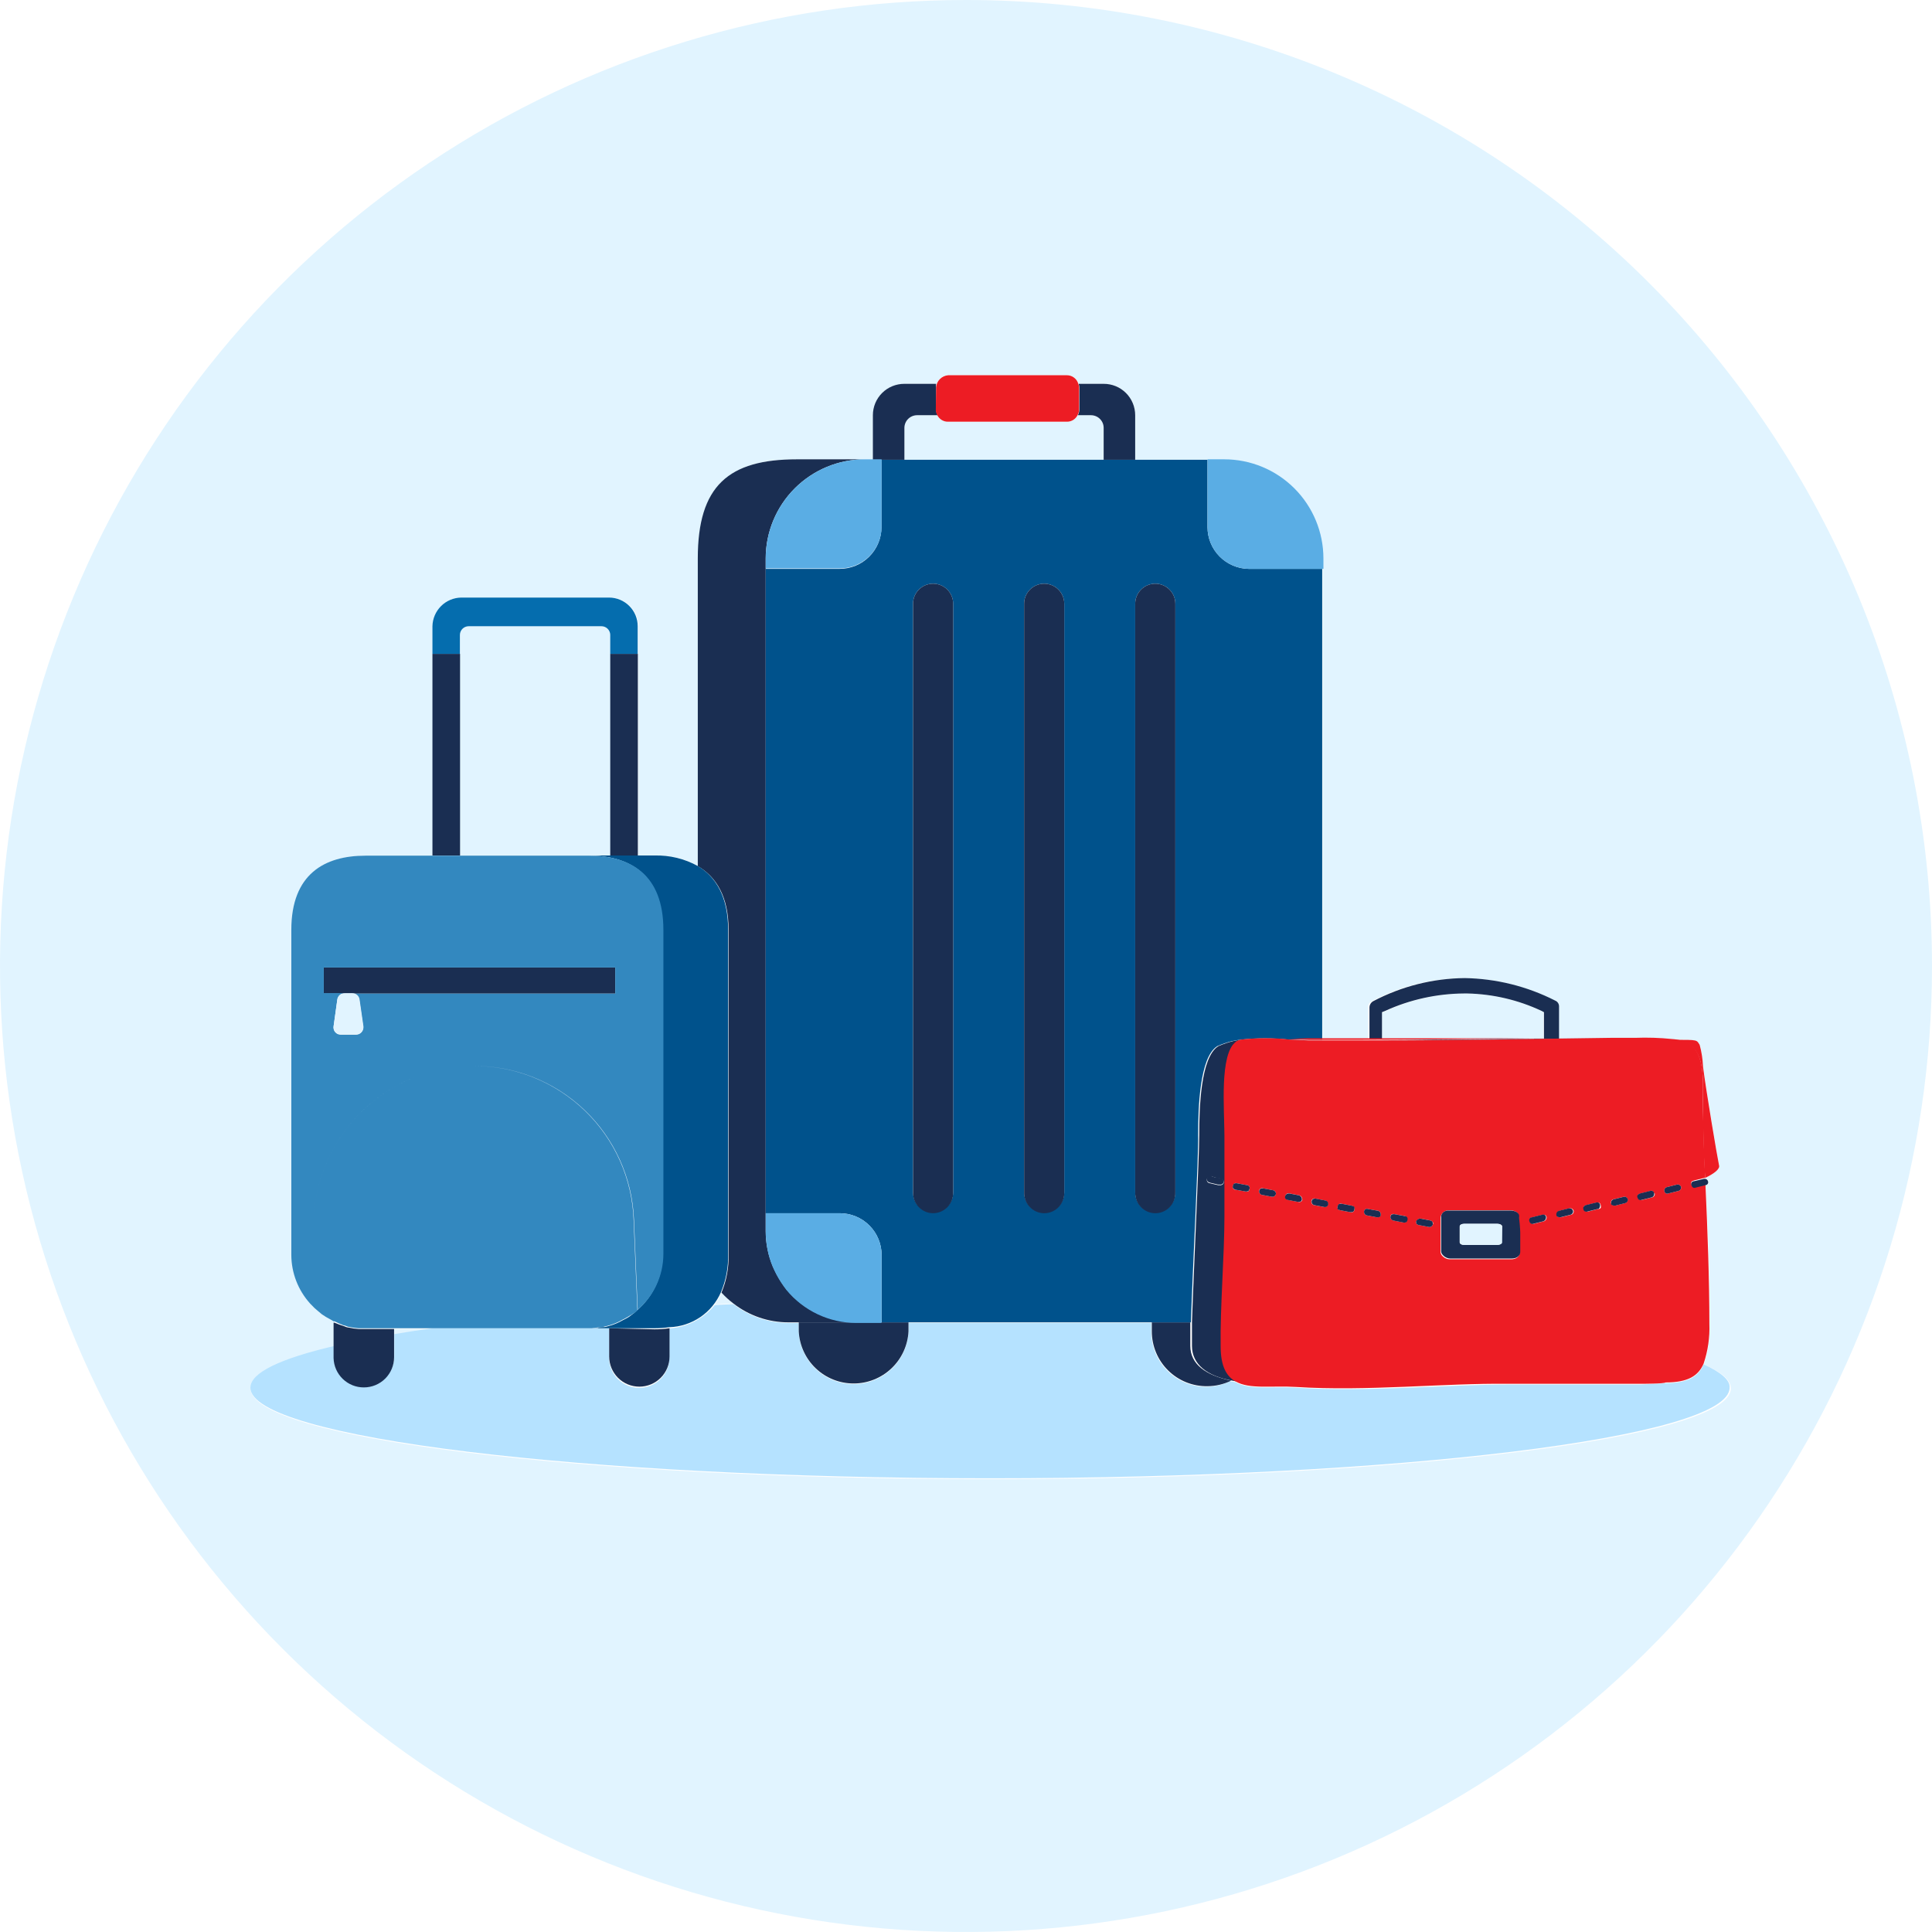 <svg viewBox="0 0 108 108" fill="none" xmlns="http://www.w3.org/2000/svg">
<g clip-path="url(#clip0_317_29248)">
<path d="M61.695 23.929C61.696 23.835 61.679 23.742 61.644 23.655C61.608 23.568 61.556 23.489 61.49 23.422C61.425 23.356 61.346 23.303 61.259 23.267C61.173 23.23 61.08 23.212 60.986 23.212H60.252C60.197 23.321 60.113 23.413 60.008 23.477C59.904 23.541 59.784 23.575 59.661 23.575H53.004C52.882 23.575 52.762 23.541 52.657 23.477C52.553 23.413 52.469 23.321 52.414 23.212H51.266C51.172 23.212 51.08 23.23 50.993 23.267C50.907 23.303 50.828 23.356 50.762 23.422C50.696 23.489 50.644 23.568 50.609 23.655C50.574 23.742 50.556 23.835 50.557 23.929V25.701H61.695V23.929Z" fill="#E1F4FF"/>
<path d="M40.331 72.259C40.229 72.491 40.101 72.712 39.952 72.917L40.998 72.866C40.758 72.684 40.535 72.481 40.331 72.259V72.259Z" fill="#E1F4FF"/>
<path d="M86.282 56.581L86.139 56.505C84.843 55.898 83.435 55.567 82.004 55.535H81.844C80.322 55.553 78.821 55.892 77.44 56.531L77.254 56.607V58.117C80.233 58.117 82.966 58.117 85.751 58.117H86.282V56.581Z" fill="#E1F4FF"/>
<path d="M34.113 35.496C34.113 35.366 34.062 35.242 33.97 35.15C33.878 35.058 33.754 35.007 33.624 35.007H26.199C26.069 35.007 25.945 35.058 25.853 35.15C25.761 35.242 25.71 35.366 25.71 35.496V47.823H34.147V35.496H34.113Z" fill="#E1F4FF"/>
<path d="M54 0C43.32 0 32.88 3.167 23.999 9.101C15.119 15.034 8.198 23.468 4.111 33.335C0.023 43.202 -1.046 54.06 1.038 64.535C3.121 75.01 8.264 84.632 15.816 92.184C23.368 99.736 32.99 104.879 43.465 106.962C53.94 109.046 64.798 107.977 74.665 103.889C84.532 99.802 92.966 92.881 98.899 84.001C104.833 75.121 108 64.68 108 54C108 39.678 102.311 25.943 92.184 15.816C82.057 5.689 68.322 0 54 0V0ZM55.358 82.688C32.501 82.688 14.015 80.409 14.015 77.625C14.015 76.781 15.702 75.997 18.681 75.296V73.879L18.495 73.769C18.334 73.686 18.18 73.593 18.031 73.491L17.82 73.313C17.681 73.204 17.551 73.082 17.432 72.951C17.41 72.933 17.39 72.913 17.373 72.892V72.892C16.695 72.142 16.319 71.168 16.318 70.158V51.983C16.318 48.862 18.174 47.832 20.469 47.832H24.207V35.007C24.216 34.585 24.387 34.182 24.686 33.883C24.985 33.584 25.388 33.413 25.81 33.404H34.079C34.504 33.404 34.912 33.573 35.213 33.874C35.513 34.174 35.682 34.582 35.682 35.007V47.824H36.61C37.459 47.799 38.298 48.003 39.04 48.414V31.219C39.04 27.152 40.728 25.675 44.584 25.675H48.803V23.212C48.803 22.98 48.848 22.752 48.937 22.538C49.026 22.325 49.156 22.131 49.319 21.968C49.483 21.805 49.678 21.675 49.892 21.588C50.106 21.5 50.335 21.456 50.566 21.457H52.38C52.419 21.318 52.501 21.197 52.616 21.11C52.73 21.023 52.869 20.976 53.013 20.976H59.67C59.813 20.976 59.953 21.023 60.067 21.11C60.181 21.197 60.264 21.318 60.303 21.457H61.703C61.935 21.456 62.164 21.5 62.378 21.588C62.592 21.675 62.786 21.805 62.95 21.968C63.114 22.131 63.244 22.325 63.333 22.538C63.421 22.752 63.467 22.98 63.467 23.212V25.701H68.403C69.867 25.703 71.271 26.284 72.308 27.318C73.345 28.352 73.931 29.754 73.938 31.219V58.092H76.469V56.329C76.468 56.255 76.487 56.182 76.524 56.118C76.561 56.054 76.615 56.001 76.68 55.966C78.255 55.137 80.005 54.694 81.785 54.675C83.546 54.704 85.277 55.134 86.847 55.932C86.912 55.958 86.967 56.002 87.006 56.059C87.045 56.116 87.066 56.184 87.067 56.253V58.067H89.868H91.344C92.045 58.04 92.748 58.062 93.445 58.134H93.656C94.922 58.134 94.846 58.134 95.023 58.421C95.13 58.821 95.192 59.231 95.209 59.645C95.386 61.012 95.993 64.64 96.103 65.146C96.103 65.348 95.842 65.61 95.327 65.855V65.905C95.366 65.907 95.403 65.921 95.433 65.946C95.463 65.97 95.485 66.003 95.496 66.04C95.505 66.064 95.509 66.09 95.506 66.116C95.504 66.141 95.495 66.166 95.481 66.187C95.467 66.209 95.448 66.227 95.425 66.239C95.403 66.252 95.378 66.259 95.352 66.26V66.26C95.47 68.875 95.614 71.508 95.572 74.064C95.598 74.814 95.49 75.563 95.251 76.275C96.221 76.705 96.753 77.119 96.753 77.625C96.736 80.401 78.216 82.688 55.358 82.688Z" fill="#E1F4FF"/>
<path d="M22.038 74.621C22.713 74.503 23.439 74.394 24.19 74.292H22.038V74.621Z" fill="#E1F4FF"/>
<path d="M95.234 76.267C94.939 76.959 94.39 77.305 93.116 77.322C93.007 77.322 91.817 77.398 91.673 77.398C89.193 77.398 86.746 77.398 84.265 77.398C80.781 77.398 76.427 77.828 72.453 77.575C71.111 77.49 69.862 77.718 69.078 77.271L68.757 77.212C68.345 77.414 67.892 77.521 67.433 77.524V77.524C67.03 77.525 66.63 77.447 66.258 77.293C65.885 77.14 65.547 76.915 65.261 76.63C64.976 76.346 64.75 76.007 64.595 75.635C64.441 75.263 64.361 74.864 64.361 74.461V73.955H50.785V74.461C50.744 75.247 50.403 75.987 49.832 76.528C49.262 77.07 48.505 77.372 47.718 77.372C46.932 77.372 46.175 77.07 45.604 76.528C45.034 75.987 44.693 75.247 44.651 74.461V73.955H44.078C42.962 73.956 41.878 73.585 40.998 72.9L39.952 72.951C39.643 73.333 39.259 73.646 38.824 73.871C38.388 74.096 37.91 74.228 37.42 74.259V75.896C37.42 76.343 37.242 76.772 36.926 77.089C36.61 77.405 36.18 77.583 35.733 77.583C35.285 77.583 34.856 77.405 34.54 77.089C34.223 76.772 34.045 76.343 34.045 75.896V74.25H24.19C23.439 74.352 22.714 74.461 22.039 74.579V75.82C22.039 76.267 21.861 76.697 21.544 77.013C21.228 77.329 20.799 77.507 20.351 77.507C19.904 77.507 19.474 77.329 19.158 77.013C18.841 76.697 18.664 76.267 18.664 75.82V75.246C15.685 75.946 13.998 76.731 13.998 77.575C13.998 80.359 32.56 82.637 55.342 82.637C78.123 82.637 96.685 80.359 96.685 77.575C96.736 77.153 96.188 76.697 95.234 76.267Z" fill="#B5E2FF"/>
<path d="M47.866 73.921H44.651V74.427C44.693 75.213 45.034 75.953 45.604 76.494C46.175 77.036 46.932 77.338 47.718 77.338C48.505 77.338 49.262 77.036 49.832 76.494C50.403 75.953 50.744 75.213 50.785 74.427V73.921H47.866Z" fill="#1A2E52"/>
<path d="M66.539 75.237C66.539 74.925 66.539 74.461 66.539 73.921H64.387V74.427C64.387 74.834 64.468 75.236 64.625 75.611C64.782 75.986 65.012 76.326 65.302 76.611C65.592 76.896 65.935 77.121 66.313 77.272C66.69 77.422 67.094 77.497 67.501 77.49V77.49C67.96 77.487 68.413 77.38 68.825 77.178C67.408 76.882 66.539 76.266 66.539 75.237Z" fill="#1A2E52"/>
<path d="M40.728 51.975V70.133C40.747 70.862 40.612 71.586 40.331 72.259C40.535 72.481 40.758 72.684 40.998 72.867C41.879 73.551 42.962 73.922 44.078 73.921H47.866C47.119 73.921 46.381 73.755 45.706 73.435C45.03 73.116 44.434 72.651 43.959 72.074C43.753 71.808 43.569 71.526 43.411 71.23C43.335 71.086 43.267 70.943 43.2 70.791C42.938 70.166 42.804 69.495 42.803 68.817V68.817V31.219C42.803 29.749 43.388 28.339 44.427 27.299C45.467 26.26 46.877 25.676 48.347 25.676H44.55C40.728 25.676 39.007 27.152 39.007 31.219V48.415C40.053 49.022 40.728 50.145 40.728 51.975Z" fill="#1A2E52"/>
<path d="M50.557 25.7H49.275C49.279 25.773 49.279 25.846 49.275 25.92V29.463C49.275 30.083 49.029 30.678 48.59 31.116C48.152 31.554 47.558 31.8 46.938 31.8H42.803V67.82H46.946C47.566 67.82 48.161 68.066 48.599 68.505C49.037 68.943 49.283 69.537 49.283 70.157V73.701C49.288 73.774 49.288 73.847 49.283 73.921H66.572C66.673 70.816 67.002 64.732 66.977 63.441C66.977 62.007 67.044 59.096 68.049 58.48C68.321 58.361 68.603 58.265 68.892 58.193C69.048 58.159 69.206 58.133 69.365 58.117C70.262 58.019 71.167 58.019 72.065 58.117H72.984H73.912V31.8H69.795C69.183 31.789 68.599 31.538 68.17 31.101C67.74 30.664 67.5 30.076 67.5 29.463V25.92C67.496 25.846 67.496 25.773 67.5 25.7H50.625H50.557ZM57.248 33.75C57.248 33.452 57.367 33.166 57.577 32.956C57.788 32.746 58.073 32.627 58.371 32.627C58.668 32.627 58.954 32.746 59.164 32.956C59.375 33.166 59.493 33.452 59.493 33.75V66.656C59.493 66.803 59.464 66.949 59.407 67.085C59.351 67.221 59.268 67.345 59.164 67.449C59.06 67.553 58.936 67.636 58.8 67.693C58.664 67.749 58.518 67.778 58.371 67.778C58.223 67.778 58.077 67.749 57.941 67.693C57.805 67.636 57.681 67.553 57.577 67.449C57.473 67.345 57.39 67.221 57.334 67.085C57.278 66.949 57.248 66.803 57.248 66.656V33.75ZM51.038 33.75C51.038 33.452 51.157 33.166 51.367 32.956C51.578 32.746 51.863 32.627 52.161 32.627C52.458 32.627 52.744 32.746 52.954 32.956C53.165 33.166 53.283 33.452 53.283 33.75V66.656C53.283 66.803 53.254 66.949 53.197 67.085C53.141 67.221 53.058 67.345 52.954 67.449C52.85 67.553 52.726 67.636 52.59 67.693C52.454 67.749 52.308 67.778 52.161 67.778C52.013 67.778 51.867 67.749 51.731 67.693C51.595 67.636 51.471 67.553 51.367 67.449C51.263 67.345 51.18 67.221 51.124 67.085C51.068 66.949 51.038 66.803 51.038 66.656V33.75ZM63.459 33.75C63.459 33.452 63.577 33.166 63.787 32.956C63.998 32.746 64.283 32.627 64.581 32.627C64.878 32.627 65.164 32.746 65.374 32.956C65.585 33.166 65.703 33.452 65.703 33.75V66.656C65.703 66.953 65.585 67.239 65.374 67.449C65.164 67.66 64.878 67.778 64.581 67.778C64.283 67.778 63.998 67.66 63.787 67.449C63.577 67.239 63.459 66.953 63.459 66.656V33.75Z" fill="#00528C"/>
<path d="M43.959 72.073C43.752 71.808 43.569 71.526 43.41 71.229C43.569 71.526 43.752 71.808 43.959 72.073Z" fill="#00528C"/>
<path d="M42.803 68.85C42.804 69.528 42.938 70.199 43.2 70.824C42.938 70.199 42.804 69.528 42.803 68.85V68.85Z" fill="#00528C"/>
<path d="M50.557 25.7V23.928C50.556 23.834 50.574 23.741 50.609 23.654C50.644 23.567 50.696 23.488 50.762 23.422C50.828 23.355 50.907 23.302 50.993 23.266C51.08 23.23 51.172 23.211 51.266 23.211H52.414C52.361 23.119 52.331 23.014 52.329 22.907V21.65C52.32 21.586 52.32 21.52 52.329 21.456H50.557C50.326 21.455 50.097 21.5 49.883 21.587C49.669 21.675 49.475 21.804 49.311 21.967C49.147 22.13 49.017 22.324 48.928 22.538C48.84 22.751 48.794 22.98 48.794 23.211V25.7H50.557V25.7Z" fill="#1A2E52"/>
<path d="M60.337 22.907C60.334 23.014 60.306 23.119 60.252 23.211H60.986C61.08 23.211 61.173 23.23 61.259 23.266C61.346 23.302 61.425 23.355 61.49 23.422C61.556 23.488 61.608 23.567 61.644 23.654C61.679 23.741 61.696 23.834 61.695 23.928V25.7H63.458V23.211C63.458 22.98 63.413 22.751 63.324 22.538C63.235 22.324 63.105 22.13 62.941 21.967C62.778 21.804 62.583 21.675 62.369 21.587C62.155 21.5 61.926 21.455 61.695 21.456H60.294C60.322 21.517 60.336 21.583 60.337 21.65V22.907Z" fill="#1A2E52"/>
<path d="M52.312 22.908C52.315 23.015 52.344 23.119 52.397 23.212C52.452 23.321 52.536 23.413 52.641 23.477C52.745 23.541 52.865 23.575 52.987 23.574H59.645C59.767 23.575 59.887 23.541 59.992 23.477C60.096 23.413 60.18 23.321 60.235 23.212C60.289 23.119 60.318 23.015 60.32 22.908V21.651C60.319 21.584 60.305 21.517 60.278 21.456C60.239 21.318 60.156 21.197 60.042 21.11C59.928 21.023 59.788 20.976 59.645 20.976H53.004C52.83 20.989 52.666 21.065 52.542 21.188C52.418 21.312 52.343 21.476 52.329 21.651L52.312 22.908Z" fill="#ED1C24"/>
<path d="M42.803 31.219V31.776H46.946C47.566 31.776 48.161 31.53 48.599 31.091C49.037 30.653 49.283 30.059 49.283 29.439V25.895C49.288 25.822 49.288 25.749 49.283 25.676H48.347C47.619 25.676 46.898 25.819 46.225 26.098C45.553 26.376 44.942 26.785 44.427 27.299C43.912 27.814 43.504 28.425 43.225 29.098C42.947 29.77 42.803 30.491 42.803 31.219Z" fill="#5AADE4"/>
<path d="M67.5 29.464C67.5 30.084 67.746 30.679 68.184 31.117C68.623 31.555 69.217 31.801 69.837 31.801H73.98V31.219C73.98 29.749 73.396 28.339 72.356 27.299C71.317 26.26 69.907 25.676 68.436 25.676H67.5C67.496 25.749 67.496 25.822 67.5 25.895V29.464Z" fill="#5AADE4"/>
<path d="M49.283 73.701V70.157C49.283 69.851 49.223 69.547 49.106 69.263C48.988 68.98 48.816 68.722 48.599 68.505C48.382 68.288 48.124 68.116 47.841 67.998C47.557 67.881 47.253 67.82 46.946 67.82H42.803V68.85C42.804 69.528 42.938 70.199 43.2 70.824C43.267 70.976 43.335 71.119 43.411 71.263C43.569 71.559 43.753 71.841 43.959 72.107C44.434 72.684 45.03 73.149 45.706 73.468C46.381 73.788 47.119 73.954 47.866 73.954H49.275C49.283 73.87 49.286 73.786 49.283 73.701Z" fill="#5AADE4"/>
<path d="M52.161 67.82C52.312 67.819 52.461 67.788 52.599 67.729C52.738 67.669 52.863 67.583 52.968 67.475C53.072 67.366 53.154 67.238 53.208 67.097C53.262 66.957 53.288 66.807 53.283 66.656V33.75C53.283 33.452 53.165 33.167 52.955 32.956C52.744 32.746 52.459 32.628 52.161 32.628C51.864 32.628 51.578 32.746 51.368 32.956C51.157 33.167 51.039 33.452 51.039 33.75V66.656C51.035 66.807 51.06 66.957 51.114 67.097C51.169 67.238 51.251 67.366 51.355 67.475C51.46 67.583 51.585 67.669 51.723 67.729C51.862 67.788 52.011 67.819 52.161 67.82V67.82Z" fill="#1A2E52"/>
<path d="M58.371 67.821C58.522 67.821 58.671 67.79 58.81 67.731C58.949 67.672 59.075 67.586 59.179 67.477C59.284 67.369 59.366 67.24 59.42 67.099C59.474 66.958 59.498 66.807 59.493 66.656V33.75C59.493 33.453 59.375 33.167 59.164 32.957C58.954 32.746 58.668 32.628 58.371 32.628C58.073 32.628 57.788 32.746 57.577 32.957C57.367 33.167 57.248 33.453 57.248 33.75V66.656C57.244 66.807 57.27 66.957 57.324 67.097C57.378 67.238 57.46 67.366 57.565 67.475C57.669 67.583 57.794 67.67 57.933 67.729C58.071 67.788 58.22 67.82 58.371 67.821V67.821Z" fill="#1A2E52"/>
<path d="M64.581 67.821C64.732 67.821 64.881 67.79 65.02 67.731C65.159 67.672 65.285 67.586 65.389 67.477C65.494 67.369 65.576 67.24 65.63 67.099C65.684 66.958 65.709 66.807 65.703 66.656V33.75C65.703 33.453 65.585 33.167 65.374 32.957C65.164 32.746 64.878 32.628 64.581 32.628C64.283 32.628 63.998 32.746 63.787 32.957C63.577 33.167 63.459 33.453 63.459 33.75V66.656C63.454 66.807 63.48 66.957 63.534 67.097C63.588 67.238 63.67 67.366 63.775 67.475C63.879 67.583 64.004 67.67 64.143 67.729C64.281 67.788 64.43 67.82 64.581 67.821V67.821Z" fill="#1A2E52"/>
<path d="M20.343 77.557C20.79 77.557 21.22 77.379 21.536 77.063C21.852 76.746 22.03 76.317 22.03 75.87V74.292H20.25H20.047C19.851 74.28 19.657 74.252 19.465 74.207C19.381 74.207 19.305 74.157 19.221 74.132C19.042 74.079 18.867 74.015 18.698 73.938H18.647V75.92C18.66 76.361 18.845 76.778 19.162 77.084C19.479 77.39 19.902 77.56 20.343 77.557V77.557Z" fill="#1A2E52"/>
<path d="M34.053 74.25V75.828C34.053 76.275 34.231 76.705 34.547 77.021C34.864 77.338 35.293 77.515 35.741 77.515C36.188 77.515 36.617 77.338 36.934 77.021C37.25 76.705 37.428 76.275 37.428 75.828V74.25C37.149 74.29 36.867 74.31 36.584 74.309L34.053 74.25Z" fill="#1A2E52"/>
<path d="M37.041 51.983V70.14C37.039 70.732 36.91 71.316 36.662 71.853C36.415 72.39 36.054 72.868 35.606 73.254V73.254L35.438 73.406L35.142 73.625C35.032 73.693 34.914 73.752 34.796 73.811C34.693 73.871 34.586 73.924 34.476 73.971C34.261 74.063 34.038 74.133 33.809 74.182C33.682 74.182 33.547 74.182 33.421 74.233L33.075 74.249H36.577C36.859 74.25 37.141 74.231 37.42 74.191C38.038 74.171 38.638 73.975 39.149 73.627C39.66 73.279 40.061 72.792 40.306 72.225C40.587 71.552 40.722 70.827 40.703 70.098V51.974C40.703 50.144 40.028 49.021 39.015 48.414C38.273 48.003 37.433 47.799 36.585 47.823H32.906C35.184 47.832 37.041 48.861 37.041 51.983Z" fill="#00528C"/>
<path d="M17.785 73.313C17.646 73.203 17.516 73.082 17.397 72.95C17.516 73.082 17.646 73.203 17.785 73.313V73.313Z" fill="#5AADE4"/>
<path d="M18.461 73.769C18.301 73.686 18.146 73.593 17.997 73.49C18.146 73.593 18.301 73.686 18.461 73.769V73.769Z" fill="#5AADE4"/>
<path d="M20.047 74.25C19.852 74.235 19.657 74.207 19.465 74.166C19.657 74.211 19.851 74.239 20.047 74.25V74.25Z" fill="#5AADE4"/>
<path d="M19.221 74.09C19.043 74.034 18.869 73.969 18.698 73.895C18.867 73.973 19.042 74.037 19.221 74.09Z" fill="#5AADE4"/>
<path d="M33.396 74.25C33.522 74.25 33.657 74.25 33.784 74.2C33.657 74.25 33.522 74.25 33.396 74.25Z" fill="#5AADE4"/>
<path d="M35.438 73.406L35.142 73.626L35.438 73.406Z" fill="#5AADE4"/>
<path d="M34.45 73.98C34.56 73.933 34.668 73.879 34.771 73.819C34.668 73.879 34.56 73.933 34.45 73.98Z" fill="#5AADE4"/>
<path d="M19.676 55.544H34.391V54.084H18.098V55.544H19.271H19.676Z" fill="#1A2E52"/>
<path d="M25.718 36.551H24.174V47.823H25.718V36.551Z" fill="#1A2E52"/>
<path d="M35.657 36.551H34.113V47.823H35.657V36.551Z" fill="#1A2E52"/>
<path fill-rule="evenodd" clip-rule="evenodd" d="M32.684 62.061C31.011 60.462 28.783 59.575 26.469 59.586C24.162 59.586 21.943 60.478 20.278 62.075C18.613 63.673 17.63 65.852 17.534 68.158V68.159C17.63 65.853 18.613 63.673 20.278 62.076C21.943 60.478 24.162 59.586 26.469 59.586C28.787 59.58 31.017 60.475 32.687 62.083C34.358 63.69 35.338 65.884 35.421 68.201L35.632 73.263L35.438 73.407L35.117 73.601C35.008 73.668 34.89 73.727 34.772 73.786L34.772 73.786C34.668 73.846 34.561 73.9 34.451 73.947C34.236 74.038 34.013 74.109 33.784 74.157C33.658 74.208 33.523 74.208 33.396 74.208L33.076 74.25H20.251H20.048C19.852 74.235 19.658 74.207 19.466 74.166C19.43 74.159 19.396 74.144 19.362 74.13C19.316 74.11 19.27 74.09 19.221 74.09C19.043 74.023 18.869 73.947 18.698 73.862H18.648L18.462 73.752C18.301 73.67 18.146 73.577 17.998 73.474L17.787 73.297C17.648 73.187 17.518 73.066 17.399 72.934C17.377 72.917 17.357 72.897 17.34 72.875V72.874C16.662 72.125 16.286 71.151 16.285 70.141V51.983C16.285 48.861 18.141 47.832 20.436 47.832H32.932C35.227 47.832 37.084 48.861 37.084 51.983V70.107C37.081 70.698 36.952 71.283 36.705 71.82C36.457 72.357 36.097 72.835 35.649 73.221L35.438 68.158C35.344 65.846 34.357 63.66 32.684 62.061ZM34.392 54.084H18.099V55.519H19.258C19.165 55.52 19.076 55.553 19.003 55.612C18.928 55.673 18.876 55.76 18.858 55.856L18.648 57.375C18.638 57.432 18.64 57.491 18.656 57.547C18.671 57.604 18.699 57.656 18.737 57.7C18.775 57.744 18.822 57.78 18.875 57.804C18.928 57.828 18.986 57.84 19.044 57.839H19.888C19.945 57.842 20.002 57.832 20.055 57.811C20.108 57.789 20.156 57.757 20.196 57.715C20.235 57.673 20.265 57.623 20.283 57.569C20.301 57.515 20.307 57.457 20.301 57.4L20.082 55.881C20.066 55.786 20.016 55.7 19.942 55.638C19.87 55.578 19.781 55.545 19.688 55.544H34.392V54.084ZM19.677 55.544C19.681 55.544 19.684 55.544 19.688 55.544H19.677ZM19.272 55.519H19.258C19.262 55.519 19.267 55.519 19.272 55.519Z" fill="#3388BF"/>
<path d="M18.858 55.882L18.647 57.375C18.641 57.432 18.647 57.49 18.665 57.544C18.683 57.599 18.713 57.648 18.753 57.69C18.792 57.732 18.84 57.764 18.893 57.786C18.946 57.807 19.003 57.817 19.06 57.814H19.904C19.961 57.817 20.018 57.807 20.072 57.786C20.125 57.764 20.173 57.732 20.212 57.69C20.251 57.648 20.281 57.599 20.299 57.544C20.317 57.49 20.324 57.432 20.317 57.375L20.098 55.856C20.082 55.761 20.032 55.675 19.958 55.613C19.884 55.551 19.79 55.518 19.693 55.519H19.288C19.184 55.514 19.081 55.549 19.002 55.616C18.922 55.683 18.87 55.778 18.858 55.882Z" fill="#E1F4FF"/>
<path d="M25.709 35.497C25.709 35.367 25.761 35.242 25.852 35.151C25.944 35.059 26.069 35.007 26.198 35.007H33.623C33.753 35.007 33.878 35.059 33.969 35.151C34.061 35.242 34.113 35.367 34.113 35.497V36.551H35.648V35.007C35.648 34.582 35.48 34.174 35.179 33.874C34.878 33.573 34.471 33.404 34.045 33.404H25.777C25.354 33.413 24.951 33.584 24.653 33.883C24.354 34.182 24.182 34.585 24.174 35.007V36.551H25.709V35.497Z" fill="#056DAE"/>
<path d="M77.254 58.092V56.582L77.44 56.506C78.823 55.876 80.324 55.546 81.844 55.536H82.03C83.46 55.568 84.869 55.898 86.164 56.506L86.308 56.582V58.067H87.151V56.253C87.151 56.184 87.13 56.116 87.091 56.059C87.052 56.002 86.996 55.958 86.932 55.932C85.362 55.134 83.631 54.704 81.87 54.675C80.09 54.694 78.34 55.137 76.765 55.966C76.7 56.001 76.646 56.054 76.609 56.118C76.572 56.182 76.553 56.255 76.554 56.329V58.092H77.339H77.254Z" fill="#1A2E52"/>
<path d="M95.201 60.894C95.201 62.522 95.201 64.176 95.319 65.846C95.834 65.602 96.163 65.34 96.095 65.138C95.986 64.631 95.378 61.003 95.201 59.636C95.185 59.223 95.123 58.812 95.015 58.413C94.838 58.126 94.914 58.126 93.648 58.126H93.488C93.839 58.145 94.18 58.246 94.484 58.421C95.201 58.919 95.201 60.176 95.201 60.894Z" fill="#ED1C24"/>
<path d="M72.09 58.076L73.153 58.126C74.165 58.126 75.144 58.126 76.123 58.126C79.498 58.126 82.544 58.067 85.75 58.042C82.966 58.042 80.232 58.042 77.253 58.042H73.034L72.09 58.076Z" fill="#ED1C24"/>
<path d="M85.751 58.075C82.545 58.075 79.49 58.151 76.124 58.16H76.858C81.507 58.16 85.498 58.075 90.02 58.058H89.911H87.109H85.751V58.075Z" fill="#1A2E52"/>
<path d="M68.268 75.271C68.268 73.153 68.479 70.208 68.479 68.048C68.479 66.504 68.479 64.994 68.479 63.483C68.479 61.973 68.192 58.919 69.129 58.235C69.217 58.173 69.318 58.133 69.424 58.117C69.266 58.133 69.108 58.159 68.952 58.193C68.663 58.265 68.381 58.361 68.108 58.48C67.104 59.096 67.037 62.007 67.037 63.441C67.037 64.732 66.733 70.816 66.632 73.921C66.632 74.461 66.632 74.925 66.632 75.237C66.632 76.266 67.475 76.924 68.876 77.177L69.197 77.237C68.597 76.95 68.285 76.384 68.268 75.271ZM67.695 65.745L67.906 65.821L68.268 65.888C68.314 65.902 68.354 65.931 68.38 65.972C68.407 66.012 68.418 66.06 68.412 66.108C68.4 66.154 68.371 66.195 68.33 66.222C68.289 66.248 68.24 66.259 68.192 66.251C68.192 66.251 68.125 66.251 68.091 66.251L67.619 66.141C67.594 66.138 67.57 66.129 67.548 66.115C67.527 66.102 67.508 66.084 67.494 66.064C67.48 66.043 67.47 66.019 67.465 65.995C67.46 65.97 67.46 65.944 67.465 65.92C67.47 65.895 67.48 65.872 67.495 65.851C67.509 65.83 67.528 65.813 67.549 65.8C67.571 65.786 67.595 65.778 67.62 65.774C67.645 65.77 67.67 65.772 67.695 65.778V65.745Z" fill="#1A2E52"/>
<path d="M76.858 58.159H76.124C75.145 58.159 74.166 58.159 73.154 58.159L72.091 58.109C71.194 58.011 70.288 58.011 69.391 58.109C69.284 58.125 69.183 58.165 69.096 58.227C68.159 58.91 68.446 61.998 68.446 63.475C68.446 64.952 68.446 66.496 68.446 68.04C68.446 70.157 68.201 73.102 68.235 75.262C68.235 76.376 68.564 76.95 69.079 77.228C69.863 77.675 71.112 77.448 72.454 77.532C76.402 77.785 80.756 77.312 84.266 77.355C86.747 77.355 89.194 77.355 91.674 77.355C91.818 77.355 93.007 77.355 93.117 77.279C94.357 77.279 94.94 76.916 95.235 76.224C95.474 75.512 95.582 74.764 95.555 74.013C95.555 71.482 95.454 68.824 95.336 66.209L94.771 66.352C94.661 66.352 94.585 66.352 94.551 66.209C94.518 66.065 94.552 66.032 94.695 65.989L95.269 65.846C95.269 65.846 95.269 65.846 95.319 65.846V65.812C95.243 64.125 95.184 62.488 95.201 60.859C95.201 60.142 95.201 58.885 94.484 58.379C94.18 58.204 93.839 58.103 93.488 58.084C92.79 58.011 92.088 57.989 91.387 58.016H90.02C85.498 58.075 81.507 58.159 76.858 58.159ZM93.978 66.361C93.983 66.407 93.972 66.454 93.945 66.493C93.919 66.532 93.88 66.56 93.834 66.572L93.26 66.715C93.237 66.725 93.211 66.728 93.185 66.725C93.16 66.723 93.135 66.714 93.114 66.7C93.092 66.686 93.074 66.667 93.062 66.645C93.049 66.622 93.042 66.597 93.041 66.572C93.034 66.525 93.044 66.477 93.071 66.438C93.098 66.398 93.138 66.371 93.185 66.361L93.758 66.217C93.806 66.209 93.855 66.22 93.896 66.246C93.936 66.273 93.966 66.314 93.978 66.361V66.361ZM69.129 66.141L69.703 66.251C69.728 66.25 69.754 66.256 69.776 66.268C69.799 66.279 69.818 66.296 69.832 66.317C69.846 66.338 69.855 66.363 69.858 66.388C69.86 66.413 69.856 66.439 69.846 66.462C69.846 66.572 69.745 66.647 69.635 66.605L69.062 66.504C68.952 66.504 68.876 66.394 68.918 66.285C68.96 66.175 69.02 66.108 69.129 66.141V66.141ZM80.098 68.445C80.086 68.492 80.057 68.532 80.016 68.559C79.976 68.586 79.927 68.596 79.879 68.588L79.313 68.478C79.204 68.478 79.136 68.369 79.17 68.267C79.191 68.226 79.223 68.191 79.261 68.165C79.299 68.138 79.343 68.121 79.389 68.116L79.963 68.225C80.064 68.267 80.157 68.344 80.098 68.445V68.445ZM78.655 68.192C78.655 68.301 78.554 68.369 78.444 68.335L77.871 68.225C77.825 68.213 77.786 68.186 77.759 68.147C77.733 68.108 77.722 68.061 77.727 68.014C77.727 67.905 77.828 67.829 77.938 67.871L78.512 67.972C78.588 67.972 78.655 68.082 78.655 68.192V68.192ZM77.187 67.905C77.187 68.014 77.077 68.048 76.968 68.048L76.394 67.939C76.349 67.927 76.309 67.899 76.283 67.86C76.256 67.821 76.245 67.774 76.251 67.728C76.251 67.702 76.258 67.677 76.271 67.654C76.284 67.632 76.302 67.613 76.323 67.599C76.344 67.585 76.369 67.576 76.395 67.574C76.42 67.571 76.446 67.575 76.47 67.584L77.044 67.685C77.089 67.7 77.127 67.73 77.154 67.77C77.18 67.81 77.191 67.857 77.187 67.905V67.905ZM75.71 67.618C75.71 67.728 75.601 67.795 75.491 67.761L74.917 67.652C74.808 67.652 74.74 67.542 74.774 67.441C74.808 67.339 74.884 67.255 74.993 67.289L75.567 67.398C75.677 67.441 75.744 67.5 75.71 67.618ZM71.863 66.859C71.863 66.757 71.973 66.681 72.082 66.715L72.656 66.825C72.698 66.845 72.733 66.876 72.758 66.914C72.784 66.953 72.798 66.998 72.8 67.044C72.8 67.145 72.69 67.221 72.58 67.188L72.006 67.078C71.897 67.044 71.829 66.968 71.863 66.859ZM73.449 67.365C73.402 67.353 73.362 67.323 73.335 67.283C73.308 67.242 73.298 67.193 73.306 67.145C73.306 67.044 73.449 66.968 73.517 67.002L74.091 67.112C74.138 67.124 74.178 67.153 74.205 67.193C74.231 67.234 74.242 67.283 74.234 67.331C74.224 67.377 74.196 67.418 74.157 67.445C74.118 67.471 74.07 67.482 74.023 67.474L73.449 67.365ZM71.323 66.757C71.31 66.802 71.281 66.84 71.243 66.866C71.205 66.892 71.158 66.905 71.112 66.901L70.53 66.791C70.484 66.777 70.444 66.748 70.418 66.708C70.392 66.667 70.38 66.619 70.386 66.572C70.386 66.462 70.496 66.394 70.606 66.428L71.18 66.538C71.227 66.55 71.267 66.579 71.294 66.62C71.32 66.66 71.331 66.709 71.323 66.757V66.757ZM85.667 68.048L86.24 67.905C86.35 67.905 86.426 67.905 86.46 68.048C86.46 68.095 86.447 68.141 86.421 68.18C86.396 68.219 86.359 68.249 86.316 68.267L85.743 68.411C85.633 68.411 85.557 68.411 85.523 68.267C85.49 68.124 85.523 68.082 85.633 68.048H85.667ZM92.501 66.715C92.509 66.763 92.499 66.812 92.472 66.853C92.445 66.893 92.405 66.922 92.358 66.934L91.784 67.078C91.674 67.078 91.598 67.078 91.565 66.934C91.531 66.791 91.565 66.757 91.708 66.715L92.282 66.572C92.358 66.538 92.434 66.605 92.467 66.715H92.501ZM90.198 67.044L90.771 66.901C90.819 66.893 90.868 66.903 90.909 66.93C90.95 66.956 90.979 66.997 90.991 67.044C90.996 67.091 90.985 67.138 90.959 67.176C90.932 67.215 90.893 67.243 90.847 67.255L90.274 67.398C90.164 67.398 90.054 67.331 90.054 67.255C90.045 67.213 90.051 67.168 90.071 67.13C90.091 67.091 90.124 67.061 90.164 67.044H90.198ZM89.261 67.221C89.371 67.221 89.447 67.221 89.481 67.365C89.514 67.508 89.481 67.584 89.337 67.584L88.763 67.728C88.654 67.728 88.578 67.728 88.544 67.584C88.51 67.441 88.544 67.398 88.687 67.365L89.261 67.221ZM87.751 67.542C87.799 67.536 87.847 67.547 87.887 67.573C87.927 67.6 87.957 67.639 87.97 67.685C87.978 67.733 87.968 67.782 87.941 67.823C87.915 67.864 87.874 67.893 87.827 67.905L87.253 68.048C87.143 68.048 87.034 68.048 87.034 67.905C87.028 67.857 87.039 67.809 87.065 67.769C87.091 67.728 87.131 67.699 87.177 67.685L87.751 67.542ZM81.001 67.652H84.376C84.629 67.652 84.95 67.761 84.882 68.048C84.882 68.048 84.95 68.622 84.95 68.892V70.031C84.95 70.25 84.739 70.394 84.486 70.394H82.908H81.035C80.781 70.394 80.528 70.174 80.528 69.997V68.057C80.562 67.795 80.781 67.652 81.001 67.652Z" fill="#ED1C24"/>
<path d="M67.618 66.108L68.091 66.218C68.091 66.218 68.158 66.218 68.192 66.218C68.24 66.226 68.289 66.215 68.329 66.189C68.37 66.162 68.399 66.121 68.411 66.074C68.417 66.027 68.406 65.978 68.38 65.938C68.353 65.898 68.314 65.869 68.268 65.855L67.905 65.813L67.694 65.737C67.67 65.73 67.644 65.729 67.619 65.732C67.594 65.736 67.57 65.745 67.549 65.758C67.527 65.771 67.509 65.789 67.494 65.809C67.48 65.83 67.469 65.853 67.464 65.878C67.459 65.903 67.459 65.928 67.464 65.953C67.469 65.978 67.479 66.001 67.493 66.022C67.508 66.043 67.526 66.06 67.548 66.074C67.569 66.087 67.593 66.096 67.618 66.1V66.108Z" fill="#1A2E52"/>
<path d="M77.938 67.871C77.828 67.871 77.761 67.871 77.727 68.015C77.721 68.061 77.733 68.108 77.759 68.147C77.785 68.186 77.825 68.214 77.87 68.226L78.469 68.344C78.579 68.344 78.647 68.344 78.68 68.2C78.714 68.057 78.613 67.981 78.537 67.981L77.938 67.871Z" fill="#1A2E52"/>
<path d="M79.38 68.116C79.334 68.122 79.29 68.139 79.252 68.165C79.213 68.192 79.182 68.227 79.161 68.268C79.161 68.369 79.161 68.445 79.304 68.479L79.878 68.589C79.926 68.597 79.975 68.586 80.015 68.56C80.056 68.533 80.085 68.492 80.097 68.445C80.097 68.336 80.097 68.268 79.954 68.226L79.38 68.116Z" fill="#1A2E52"/>
<path d="M76.47 67.584C76.446 67.575 76.42 67.571 76.394 67.574C76.369 67.576 76.344 67.585 76.323 67.599C76.301 67.613 76.284 67.632 76.271 67.655C76.258 67.677 76.251 67.702 76.25 67.728C76.245 67.774 76.256 67.821 76.283 67.86C76.309 67.899 76.348 67.927 76.394 67.939L76.968 68.048C77.077 68.048 77.187 68.048 77.187 67.905C77.191 67.858 77.179 67.81 77.153 67.77C77.127 67.73 77.089 67.701 77.043 67.686L76.47 67.584Z" fill="#1A2E52"/>
<path d="M74.993 67.289C74.883 67.289 74.807 67.289 74.773 67.441C74.739 67.593 74.773 67.618 74.916 67.652L75.49 67.762C75.6 67.762 75.676 67.762 75.71 67.618C75.743 67.475 75.71 67.441 75.566 67.399L74.993 67.289Z" fill="#1A2E52"/>
<path d="M74.25 67.331C74.257 67.283 74.247 67.234 74.221 67.194C74.194 67.153 74.153 67.124 74.106 67.112L73.532 67.002C73.465 67.002 73.355 67.002 73.322 67.146C73.314 67.194 73.324 67.243 73.35 67.283C73.377 67.324 73.418 67.353 73.465 67.365L74.039 67.475C74.085 67.482 74.133 67.472 74.173 67.445C74.212 67.418 74.239 67.378 74.25 67.331V67.331Z" fill="#1A2E52"/>
<path d="M72.562 67.187C72.671 67.187 72.747 67.187 72.781 67.044C72.779 66.998 72.765 66.953 72.74 66.914C72.715 66.876 72.679 66.844 72.638 66.825L72.064 66.715C71.954 66.715 71.878 66.757 71.844 66.858C71.811 66.96 71.844 67.044 71.988 67.078L72.562 67.187Z" fill="#1A2E52"/>
<path d="M69.061 66.504L69.635 66.606C69.744 66.606 69.812 66.606 69.846 66.462C69.856 66.439 69.859 66.413 69.857 66.388C69.854 66.363 69.846 66.339 69.831 66.318C69.817 66.297 69.798 66.28 69.775 66.268C69.753 66.257 69.728 66.251 69.702 66.251L69.128 66.142C69.019 66.142 68.951 66.142 68.918 66.285C68.884 66.428 68.951 66.462 69.061 66.504Z" fill="#1A2E52"/>
<path d="M70.605 66.429C70.495 66.429 70.428 66.429 70.386 66.572C70.38 66.62 70.391 66.668 70.417 66.708C70.443 66.748 70.483 66.778 70.529 66.791L71.111 66.901C71.157 66.905 71.204 66.893 71.242 66.867C71.281 66.841 71.309 66.802 71.322 66.758C71.33 66.71 71.32 66.661 71.293 66.62C71.266 66.58 71.226 66.55 71.179 66.538L70.605 66.429Z" fill="#1A2E52"/>
<path d="M94.693 66.031C94.584 66.031 94.516 66.141 94.55 66.251C94.584 66.361 94.66 66.428 94.769 66.394L95.335 66.251C95.36 66.25 95.385 66.243 95.408 66.23C95.43 66.218 95.449 66.2 95.463 66.178C95.477 66.157 95.486 66.132 95.489 66.107C95.491 66.081 95.487 66.055 95.478 66.031C95.468 65.994 95.446 65.961 95.415 65.937C95.385 65.913 95.348 65.899 95.309 65.897C95.309 65.897 95.309 65.897 95.259 65.897L94.693 66.031Z" fill="#1A2E52"/>
<path d="M91.674 66.716C91.565 66.758 91.497 66.825 91.531 66.935C91.565 67.045 91.641 67.112 91.75 67.079L92.324 66.935C92.371 66.923 92.412 66.894 92.438 66.853C92.465 66.813 92.475 66.763 92.467 66.716C92.467 66.606 92.358 66.538 92.248 66.572L91.674 66.716Z" fill="#1A2E52"/>
<path d="M88.51 67.584C88.51 67.686 88.62 67.762 88.73 67.728L89.303 67.584C89.413 67.584 89.447 67.475 89.447 67.365C89.447 67.255 89.337 67.188 89.227 67.222L88.654 67.365C88.544 67.399 88.476 67.5 88.51 67.584Z" fill="#1A2E52"/>
<path d="M90.281 67.399L90.854 67.255C90.9 67.243 90.939 67.216 90.966 67.177C90.992 67.138 91.004 67.091 90.998 67.044C90.986 66.997 90.957 66.957 90.916 66.93C90.875 66.903 90.826 66.893 90.778 66.901L90.205 67.044C90.158 67.055 90.118 67.082 90.091 67.121C90.064 67.161 90.054 67.209 90.061 67.255C90.019 67.331 90.129 67.399 90.281 67.399Z" fill="#1A2E52"/>
<path d="M86.999 67.905C86.999 68.015 87.108 68.049 87.218 68.049L87.792 67.905C87.839 67.893 87.879 67.864 87.906 67.824C87.933 67.783 87.943 67.734 87.935 67.686C87.921 67.64 87.892 67.6 87.852 67.574C87.811 67.548 87.763 67.537 87.716 67.543L87.142 67.686C87.096 67.7 87.056 67.729 87.03 67.769C87.004 67.81 86.993 67.858 86.999 67.905V67.905Z" fill="#1A2E52"/>
<path d="M85.709 68.411L86.283 68.268C86.326 68.249 86.362 68.219 86.388 68.18C86.413 68.141 86.427 68.095 86.426 68.048C86.426 67.939 86.316 67.871 86.207 67.905L85.633 68.048C85.523 68.048 85.456 68.158 85.49 68.268C85.523 68.377 85.599 68.445 85.709 68.411Z" fill="#1A2E52"/>
<path d="M93.757 66.217L93.184 66.361C93.137 66.371 93.097 66.398 93.07 66.438C93.043 66.477 93.033 66.525 93.04 66.572C93.041 66.597 93.048 66.623 93.061 66.645C93.073 66.667 93.091 66.686 93.113 66.7C93.134 66.714 93.159 66.723 93.184 66.726C93.21 66.728 93.236 66.725 93.26 66.715L93.833 66.572C93.879 66.56 93.918 66.532 93.945 66.493C93.971 66.454 93.983 66.407 93.977 66.361C93.965 66.314 93.936 66.273 93.895 66.246C93.854 66.22 93.805 66.21 93.757 66.217V66.217Z" fill="#1A2E52"/>
<path d="M80.561 68.014V69.955C80.561 70.132 80.814 70.352 81.067 70.352H82.941H84.519C84.772 70.352 84.983 70.208 84.983 69.989V68.909C84.983 68.622 84.915 68.065 84.915 68.065C84.983 67.778 84.662 67.668 84.409 67.668H81C80.781 67.651 80.561 67.795 80.561 68.014ZM83.936 69.449C83.936 69.525 83.827 69.592 83.683 69.592H81.844C81.7 69.592 81.599 69.525 81.599 69.449V68.554C81.599 68.478 81.7 68.411 81.844 68.411H83.717C83.86 68.411 83.97 68.478 83.97 68.554L83.936 69.449Z" fill="#1A2E52"/>
<path d="M83.692 68.411H81.844C81.701 68.411 81.6 68.479 81.6 68.555V69.449C81.6 69.525 81.701 69.593 81.844 69.593H83.718C83.861 69.593 83.971 69.525 83.971 69.449V68.555C83.945 68.479 83.836 68.411 83.692 68.411Z" fill="#E1F4FF"/>
</g>
<defs>
<clipPath id="clip0_317_29248">
<rect width="108" height="108" fill="white"/>
</clipPath>
</defs>
</svg>

